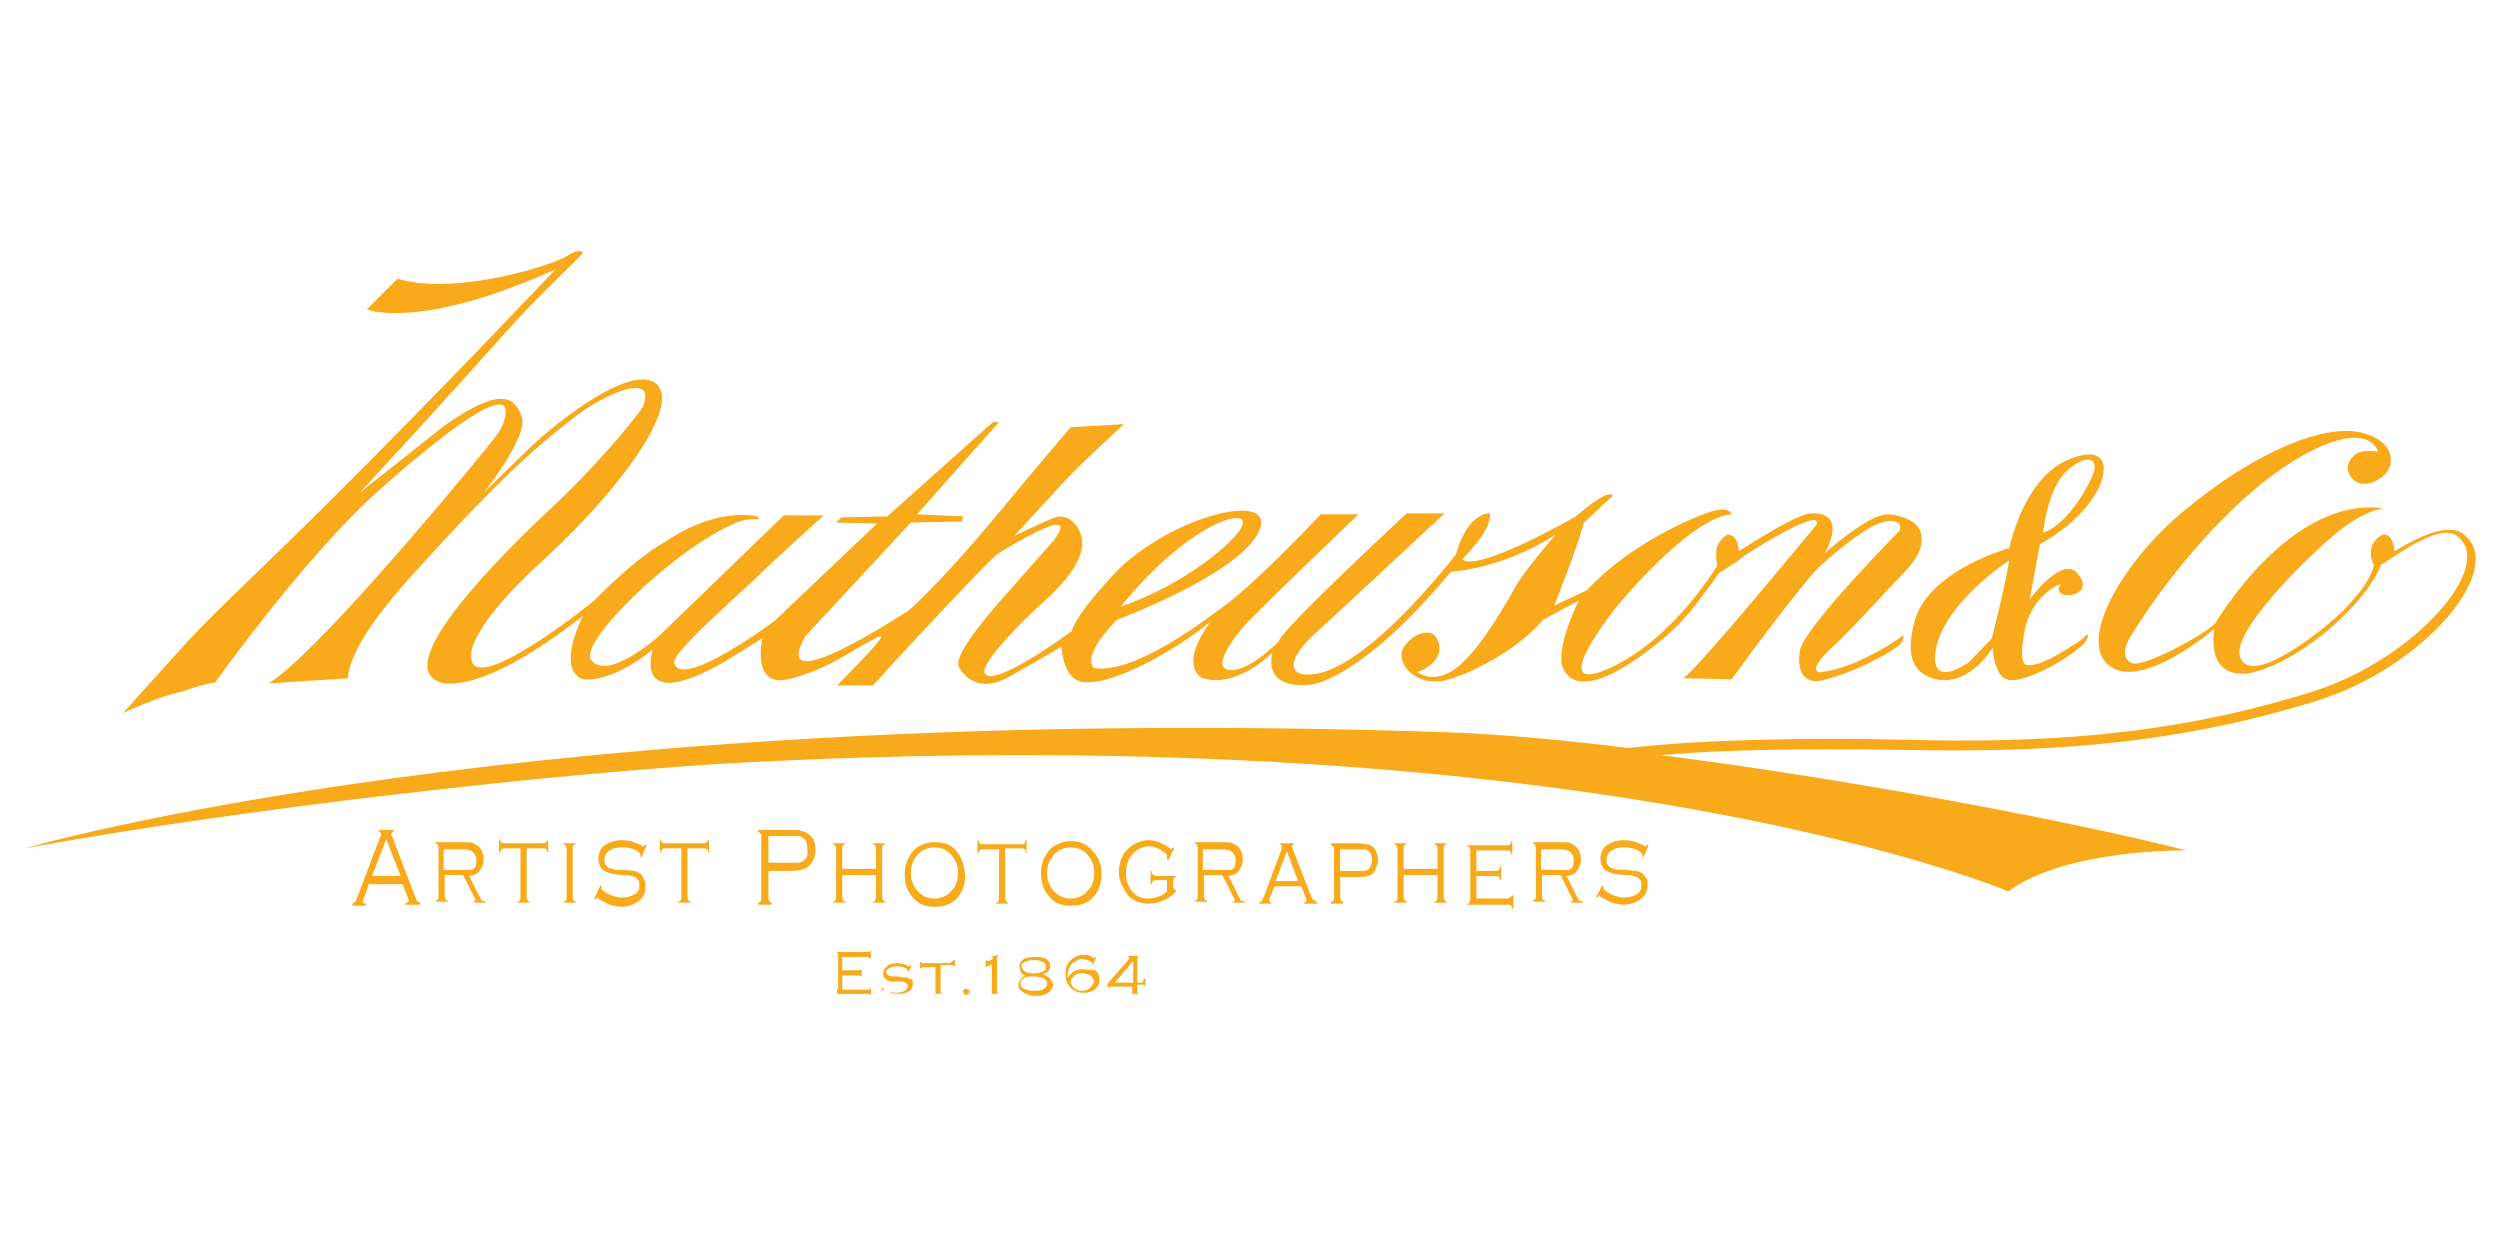 <?xml version="1.0" encoding="utf-8"?>
<!-- Generator: Adobe Illustrator 18.0.0, SVG Export Plug-In . SVG Version: 6.00 Build 0)  -->
<!DOCTYPE svg PUBLIC "-//W3C//DTD SVG 1.1//EN" "http://www.w3.org/Graphics/SVG/1.1/DTD/svg11.dtd">
<svg version="1.1" id="Layer_1" xmlns="http://www.w3.org/2000/svg" xmlns:xlink="http://www.w3.org/1999/xlink" x="0px" y="0px"
	 width="244px" height="121px" viewBox="0 0 244 121" enable-background="new 0 0 244 121" xml:space="preserve">
<g>
	<path fill="#F9AA1B" d="M40.7,87.9c0-0.1-0.2-0.3-0.3-0.7l-2.1-5.5c-0.1-0.1-0.1-0.2-0.1-0.3c0-0.1,0.1-0.2,0.2-0.2V81H37v0.2
		c0.1,0,0.2,0.1,0.2,0.2c0,0,0,0.1-0.1,0.3l-2.2,5.8c-0.1,0.3-0.2,0.5-0.2,0.5c-0.1,0.1-0.2,0.1-0.3,0.2v0.2h1.3v-0.2
		c-0.2,0-0.3-0.1-0.3-0.2c0-0.1,0-0.1,0.1-0.3l0.5-1.4h1.2l0.2,0v0h1.9l0.5,1.3c0.1,0.2,0.1,0.3,0.1,0.3c0,0.1-0.1,0.2-0.3,0.2v0.2
		H41v-0.2C40.8,88,40.7,88,40.7,87.9z M36.3,85.5l1.4-3.6l1.4,3.6H36.3z"/>
	<path fill="#F9AA1B" d="M47,87.9l-1.2-2.4c0.5-0.1,0.8-0.2,1-0.5c0.2-0.3,0.4-0.6,0.4-1.1c0-0.6-0.2-1-0.5-1.3
		c-0.2-0.1-0.3-0.2-0.5-0.3c-0.2-0.1-0.5-0.1-0.8-0.1h-2.9v0.1c0.1,0,0.2,0.1,0.2,0.1c0,0.1,0.1,0.2,0.1,0.3v4.8
		c0,0.1,0,0.2-0.1,0.3c0,0.1-0.1,0.1-0.2,0.1v0.1h1.2v-0.1c-0.1,0-0.2-0.1-0.2-0.1c0-0.1-0.1-0.2-0.1-0.3v-2.1h1.8l1.1,2.2
		c0.1,0.1,0.1,0.2,0.1,0.3c0,0.1-0.1,0.1-0.2,0.1v0.1h1.2v-0.1c-0.1,0-0.2,0-0.2-0.1C47.1,88,47.1,87.9,47,87.9z M43.3,85v-2.1h1.9
		c0.5,0,0.8,0.1,1,0.3c0.2,0.2,0.3,0.5,0.3,0.8c0,0.4-0.1,0.7-0.3,0.8c-0.1,0.1-0.2,0.1-0.4,0.1c-0.2,0-0.4,0-0.7,0H43.3z"/>
	<path fill="#F9AA1B" d="M53.3,82.2c0,0-0.1,0.1-0.3,0.1h-3.8c-0.1,0-0.2,0-0.3-0.1c0,0-0.1-0.1-0.1-0.3h-0.1v1.3h0.1
		c0-0.1,0.1-0.2,0.1-0.3c0,0,0.1-0.1,0.3-0.1h1.6v4.8c0,0.1,0,0.2-0.1,0.3c0,0.1-0.1,0.1-0.2,0.1v0.1h1.2v-0.1
		c-0.1,0-0.2-0.1-0.2-0.1c0-0.1-0.1-0.2-0.1-0.3v-4.8H53c0.1,0,0.2,0,0.3,0.1c0.1,0,0.1,0.1,0.1,0.3h0.1V82h-0.1
		C53.4,82.1,53.4,82.2,53.3,82.2z"/>
	<path fill="#F9AA1B" d="M55,82.4c0.1,0,0.2,0.1,0.2,0.1c0,0.1,0.1,0.2,0.1,0.3v4.8c0,0.1,0,0.2-0.1,0.3c0,0.1-0.1,0.1-0.2,0.1v0.1
		h1.2v-0.1c-0.1,0-0.2-0.1-0.2-0.1c0-0.1-0.1-0.2-0.1-0.3v-4.8c0-0.1,0-0.3,0.1-0.3c0-0.1,0.1-0.1,0.2-0.1v-0.1H55V82.4z"/>
	<path fill="#F9AA1B" d="M62.4,85.2C62.2,85.1,62,85,61.8,85c-0.2,0-0.6-0.1-1-0.1c-0.5,0-0.9,0-1-0.1c-0.2,0-0.3-0.1-0.4-0.1
		c-0.1-0.1-0.2-0.2-0.3-0.3c-0.1-0.1-0.1-0.3-0.1-0.5c0-0.4,0.2-0.7,0.5-0.9c0.3-0.2,0.7-0.3,1.2-0.3c0.6,0,1.1,0.1,1.5,0.4
		c0.2,0.1,0.3,0.2,0.3,0.3c0,0,0,0.1,0,0.2l0.1,0.1l0.5-1.2l-0.1-0.1c-0.1,0.1-0.1,0.2-0.2,0.2c0,0-0.1,0-0.2-0.1
		c-0.6-0.3-1.2-0.5-1.9-0.5c-0.7,0-1.2,0.2-1.7,0.5c-0.4,0.3-0.6,0.8-0.6,1.3c0,0.3,0.1,0.6,0.2,0.8c0.1,0.2,0.3,0.4,0.6,0.5
		c0.2,0.1,0.4,0.1,0.6,0.2c0.2,0,0.6,0.1,1,0.1c0.4,0,0.7,0,0.8,0.1c0.1,0,0.3,0.1,0.4,0.1c0.1,0.1,0.2,0.2,0.3,0.3
		c0.1,0.1,0.1,0.3,0.1,0.5c0,0.2,0,0.4-0.1,0.5c-0.1,0.2-0.2,0.3-0.4,0.4c-0.3,0.2-0.7,0.3-1.2,0.3c-0.5,0-1.1-0.2-1.6-0.5
		c-0.3-0.2-0.4-0.3-0.4-0.4c0,0,0-0.1,0-0.1c0,0,0,0,0-0.1l-0.1-0.1L58,87.7l0.1,0.1c0.1-0.1,0.2-0.2,0.2-0.2c0,0,0.1,0,0.1,0.1
		c0.3,0.2,0.7,0.4,1.1,0.6c0.4,0.1,0.8,0.2,1.1,0.2c0.7,0,1.3-0.2,1.8-0.6c0.4-0.3,0.6-0.8,0.6-1.3c0-0.3,0-0.5-0.1-0.7
		C62.7,85.5,62.6,85.3,62.4,85.2z"/>
	<path fill="#F9AA1B" d="M69,82.2c0,0-0.1,0.1-0.3,0.1h-3.8c-0.1,0-0.2,0-0.3-0.1c0,0-0.1-0.1-0.1-0.3h-0.1v1.3h0.1
		c0-0.1,0.1-0.2,0.1-0.3c0,0,0.1-0.1,0.3-0.1h1.6v4.8c0,0.1,0,0.2-0.1,0.3s-0.1,0.1-0.2,0.1v0.1h1.2v-0.1c-0.1,0-0.2-0.1-0.2-0.1
		c0-0.1-0.1-0.2-0.1-0.3v-4.8h1.6c0.1,0,0.2,0,0.3,0.1c0.1,0,0.1,0.1,0.1,0.3h0.1V82h-0.1C69.1,82.1,69,82.2,69,82.2z"/>
	<path fill="#F9AA1B" d="M78.9,81.4c-0.2-0.1-0.4-0.3-0.7-0.3C78,81,77.6,81,77.2,81H74v0.2c0.1,0,0.2,0.1,0.2,0.1
		c0,0.1,0.1,0.1,0.1,0.2v6.2c0,0.1,0,0.2-0.1,0.3c0,0.1-0.1,0.1-0.2,0.1v0.2h1.3v-0.2c-0.1,0-0.2-0.1-0.2-0.1c0-0.1-0.1-0.1-0.1-0.3
		V85h2.2c0.6,0,1-0.1,1.3-0.2c0.3-0.1,0.5-0.3,0.7-0.6c0.3-0.4,0.4-0.8,0.4-1.3c0-0.4-0.1-0.7-0.2-1C79.2,81.7,79.1,81.5,78.9,81.4z
		 M78.4,84c-0.1,0.1-0.3,0.2-0.4,0.2c-0.2,0-0.4,0-0.7,0H75v-2.6h2.3c0.3,0,0.6,0,0.7,0s0.3,0.1,0.4,0.2c0.3,0.2,0.4,0.6,0.4,1.1
		C78.9,83.5,78.7,83.8,78.4,84z"/>
	<path fill="#F9AA1B" d="M85.4,87.9c0,0.1-0.1,0.1-0.2,0.1v0.1h1.2v-0.1c-0.1,0-0.2-0.1-0.2-0.1s-0.1-0.2-0.1-0.3v-4.8
		c0-0.1,0-0.2,0.1-0.3c0-0.1,0.1-0.1,0.2-0.1v-0.1h-1.2v0.1c0.1,0,0.2,0.1,0.2,0.1c0,0.1,0.1,0.2,0.1,0.3v2h-3.3v-2
		c0-0.1,0-0.3,0.1-0.3c0-0.1,0.1-0.1,0.2-0.1v-0.1h-1.2v0.1c0.1,0,0.2,0.1,0.2,0.1c0,0.1,0.1,0.2,0.1,0.3v4.8c0,0.1,0,0.2-0.1,0.3
		c0,0.1-0.1,0.1-0.2,0.1v0.1h1.2v-0.1c-0.1,0-0.2-0.1-0.2-0.1c0-0.1-0.1-0.2-0.1-0.3v-2.2h3.3v2.2C85.4,87.8,85.4,87.9,85.4,87.9z"
		/>
	<path fill="#F9AA1B" d="M93.3,83c-0.5-0.6-1.2-0.8-2.1-0.8c-0.5,0-0.9,0.1-1.3,0.3c-0.5,0.2-0.9,0.6-1.2,1.2
		c-0.3,0.5-0.4,1.1-0.4,1.7c0,0.9,0.3,1.7,0.9,2.3c0.5,0.6,1.2,0.8,2.1,0.8c1.2,0,2-0.5,2.5-1.4c0.3-0.5,0.4-1.1,0.4-1.7
		C94.1,84.3,93.8,83.6,93.3,83z M92.9,86.9c-0.4,0.5-1,0.8-1.7,0.8s-1.3-0.3-1.7-0.8c-0.4-0.5-0.6-1-0.6-1.7s0.2-1.2,0.6-1.7
		c0.4-0.5,1-0.8,1.7-0.8c0.7,0,1.3,0.3,1.7,0.8c0.4,0.5,0.6,1,0.6,1.7C93.5,85.9,93.3,86.5,92.9,86.9z"/>
	<path fill="#F9AA1B" d="M98.1,87.6v-4.8h1.6c0.1,0,0.2,0,0.3,0.1c0.1,0,0.1,0.1,0.1,0.3h0.1V82h-0.1c0,0.1-0.1,0.2-0.1,0.3
		s-0.1,0.1-0.3,0.1h-3.8c-0.1,0-0.2,0-0.3-0.1c0,0-0.1-0.1-0.1-0.3h-0.1v1.3h0.1c0-0.1,0.1-0.2,0.1-0.3c0,0,0.1-0.1,0.3-0.1h1.6v4.8
		c0,0.1,0,0.2-0.1,0.3c0,0.1-0.1,0.1-0.2,0.1v0.1h1.2v-0.1c-0.1,0-0.2-0.1-0.2-0.1S98.1,87.8,98.1,87.6z"/>
	<path fill="#F9AA1B" d="M104.5,82.1c-0.5,0-0.9,0.1-1.3,0.3c-0.5,0.2-0.9,0.6-1.2,1.2c-0.3,0.5-0.4,1.1-0.4,1.7
		c0,0.9,0.3,1.7,0.9,2.3c0.5,0.6,1.2,0.8,2.1,0.8c1.2,0,2-0.5,2.5-1.4c0.3-0.5,0.4-1.1,0.4-1.7c0-1-0.3-1.7-0.9-2.3
		C106.1,82.4,105.4,82.1,104.5,82.1z M106.2,86.9c-0.4,0.5-1,0.8-1.7,0.8c-0.7,0-1.3-0.3-1.7-0.8c-0.4-0.5-0.6-1-0.6-1.7
		s0.2-1.2,0.6-1.7c0.4-0.5,1-0.8,1.7-0.8c0.7,0,1.3,0.3,1.7,0.8c0.4,0.5,0.6,1,0.6,1.7C106.8,85.9,106.6,86.5,106.2,86.9z"/>
	<path fill="#F9AA1B" d="M112.5,85.3c-0.1,0-0.1-0.1-0.1-0.3h-0.1v1.3h0.1c0-0.1,0.1-0.2,0.1-0.3c0.1,0,0.1-0.1,0.3-0.1h1.1v1.1
		c-0.2,0.2-0.5,0.4-0.8,0.5c-0.3,0.1-0.6,0.2-1,0.2c-0.7,0-1.2-0.2-1.6-0.7c-0.4-0.5-0.6-1-0.6-1.8c0-0.8,0.2-1.4,0.7-1.9
		c0.4-0.4,0.9-0.7,1.5-0.7c0.5,0,1,0.2,1.4,0.5c0.3,0.2,0.4,0.3,0.4,0.4c0,0,0,0.1,0,0.3L114,84l0.6-1.2l-0.1-0.1
		c-0.1,0.1-0.2,0.2-0.2,0.2c0,0-0.1,0-0.1-0.1c-0.4-0.3-0.8-0.5-1.1-0.6c-0.3-0.1-0.6-0.2-1-0.2c-0.4,0-0.8,0.1-1.2,0.3
		c-0.5,0.2-0.9,0.6-1.2,1c-0.3,0.5-0.5,1.1-0.5,1.8c0,0.5,0.1,0.9,0.3,1.3c0.2,0.4,0.4,0.7,0.6,1c0.5,0.5,1.2,0.8,2,0.8
		c1,0,1.9-0.4,2.7-1.2v-0.1c-0.1,0-0.2-0.1-0.2-0.1c0-0.1-0.1-0.2-0.1-0.3V86c0-0.1,0-0.3,0.1-0.3c0-0.1,0.1-0.1,0.2-0.1v-0.1h-1.9
		C112.6,85.4,112.5,85.4,112.5,85.3z"/>
	<path fill="#F9AA1B" d="M121.1,87.9l-1.2-2.4c0.5-0.1,0.8-0.2,1-0.5c0.2-0.3,0.4-0.6,0.4-1.1c0-0.6-0.2-1-0.5-1.3
		c-0.2-0.1-0.3-0.2-0.5-0.3c-0.2-0.1-0.5-0.1-0.8-0.1h-2.9v0.1c0.1,0,0.2,0.1,0.2,0.1c0,0.1,0.1,0.2,0.1,0.3v4.8
		c0,0.1,0,0.2-0.1,0.3c0,0.1-0.1,0.1-0.2,0.1v0.1h1.2v-0.1c-0.1,0-0.2-0.1-0.2-0.1s-0.1-0.2-0.1-0.3v-2.1h1.8l1.1,2.2
		c0.1,0.1,0.1,0.2,0.1,0.3c0,0.1-0.1,0.1-0.2,0.1v0.1h1.2v-0.1c-0.1,0-0.2,0-0.2-0.1C121.2,88,121.1,87.9,121.1,87.9z M117.4,85
		v-2.1h1.9c0.5,0,0.8,0.1,1,0.3c0.2,0.2,0.3,0.5,0.3,0.8c0,0.4-0.1,0.7-0.3,0.8c-0.1,0.1-0.2,0.1-0.4,0.1c-0.2,0-0.4,0-0.7,0H117.4z
		"/>
	<path fill="#F9AA1B" d="M127.9,87.3l-1.6-4.1c-0.1-0.3-0.2-0.5-0.2-0.6c0-0.1,0.1-0.2,0.2-0.2v-0.1h-1.4v0.1c0.1,0,0.2,0.1,0.2,0.2
		c0,0.1,0,0.3-0.1,0.5l-1.6,4.3c-0.1,0.2-0.2,0.4-0.2,0.5c-0.1,0.1-0.2,0.1-0.3,0.2v0.1h1.2v-0.1c-0.2,0-0.2-0.1-0.2-0.3
		c0-0.1,0-0.2,0.1-0.3l0.4-1h2.6l0.4,1c0.1,0.2,0.1,0.3,0.1,0.4c0,0.1-0.1,0.1-0.2,0.2v0.1h1.3v-0.1c-0.1,0-0.2-0.1-0.3-0.2
		C128.1,87.8,128,87.6,127.9,87.3z M124.5,86l1.1-2.9l1.1,2.9H124.5z"/>
	<path fill="#F9AA1B" d="M133.9,82.6c-0.1-0.1-0.3-0.2-0.5-0.2c-0.2,0-0.5-0.1-0.8-0.1h-2.7v0.2c0.1,0,0.2,0.1,0.2,0.1
		c0,0.1,0.1,0.1,0.1,0.2v4.9c0,0.1,0,0.2-0.1,0.2c0,0.1-0.1,0.1-0.2,0.1v0.2h1.2v-0.2c-0.1,0-0.2-0.1-0.2-0.1c0-0.1-0.1-0.1-0.1-0.2
		v-2.1h1.8c0.4,0,0.6,0,0.8-0.1c0.2,0,0.4-0.1,0.5-0.2c0.2-0.1,0.3-0.3,0.4-0.6c0.1-0.2,0.2-0.5,0.2-0.8s-0.1-0.6-0.2-0.8
		C134.2,82.9,134.1,82.7,133.9,82.6z M133.6,84.8c-0.1,0.1-0.2,0.1-0.4,0.2c-0.1,0-0.4,0-0.7,0h-1.7v-2.1h1.7c0.3,0,0.5,0,0.7,0
		c0.1,0,0.3,0.1,0.4,0.2c0.2,0.2,0.3,0.4,0.3,0.8C133.9,84.3,133.8,84.6,133.6,84.8z"/>
	<path fill="#F9AA1B" d="M140,82.4c0.1,0,0.2,0.1,0.2,0.1c0,0.1,0.1,0.2,0.1,0.3v2h-3.3v-2c0-0.1,0-0.3,0.1-0.3
		c0-0.1,0.1-0.1,0.2-0.1v-0.1h-1.2v0.1c0.1,0,0.2,0.1,0.2,0.1c0,0.1,0.1,0.2,0.1,0.3v4.8c0,0.1,0,0.2-0.1,0.3s-0.1,0.1-0.2,0.1v0.1
		h1.2v-0.1c-0.1,0-0.2-0.1-0.2-0.1c0-0.1-0.1-0.2-0.1-0.3v-2.2h3.3v2.2c0,0.1,0,0.2-0.1,0.3s-0.1,0.1-0.2,0.1v0.1h1.2v-0.1
		c-0.1,0-0.2-0.1-0.2-0.1s-0.1-0.2-0.1-0.3v-4.8c0-0.1,0-0.2,0.1-0.3c0-0.1,0.1-0.1,0.2-0.1v-0.1H140V82.4z"/>
	<path fill="#F9AA1B" d="M147.4,87.6c-0.1,0-0.1,0.1-0.3,0.1h-3v-2.2h1.9c0.1,0,0.2,0,0.3,0.1c0.1,0,0.1,0.1,0.1,0.3h0.1v-1.3h-0.1
		c0,0.1-0.1,0.2-0.1,0.3c0,0-0.1,0.1-0.3,0.1h-1.9v-2h3c0.1,0,0.2,0,0.3,0.1c0,0,0.1,0.1,0.1,0.3h0.1v-1.3h-0.1
		c0,0.1-0.1,0.2-0.1,0.3c0,0-0.1,0.1-0.3,0.1h-3.9v0.1c0.1,0,0.2,0.1,0.2,0.1c0,0.1,0.1,0.2,0.1,0.3v4.8c0,0.1,0,0.2-0.1,0.3
		c0,0.1-0.1,0.1-0.2,0.1v0.1h4c0.1,0,0.2,0,0.3,0.1c0,0,0.1,0.1,0.1,0.3h0.1v-1.3h-0.1C147.5,87.5,147.5,87.5,147.4,87.6z"/>
	<path fill="#F9AA1B" d="M154.1,87.9l-1.2-2.4c0.5-0.1,0.8-0.2,1-0.5c0.2-0.3,0.4-0.6,0.4-1.1c0-0.6-0.2-1-0.5-1.3
		c-0.2-0.1-0.3-0.2-0.5-0.3c-0.2-0.1-0.5-0.1-0.8-0.1h-2.9v0.1c0.1,0,0.2,0.1,0.2,0.1c0,0.1,0.1,0.2,0.1,0.3v4.8
		c0,0.1,0,0.2-0.1,0.3s-0.1,0.1-0.2,0.1v0.1h1.2v-0.1c-0.1,0-0.2-0.1-0.2-0.1s-0.1-0.2-0.1-0.3v-2.1h1.8l1.1,2.2
		c0.1,0.1,0.1,0.2,0.1,0.3c0,0.1-0.1,0.1-0.2,0.1v0.1h1.2v-0.1c-0.1,0-0.2,0-0.2-0.1C154.2,88,154.1,87.9,154.1,87.9z M150.4,85
		v-2.1h1.9c0.5,0,0.8,0.1,1,0.3c0.2,0.2,0.3,0.5,0.3,0.8c0,0.4-0.1,0.7-0.3,0.8c-0.1,0.1-0.2,0.1-0.4,0.1c-0.2,0-0.4,0-0.7,0H150.4z
		"/>
	<path fill="#F9AA1B" d="M160.2,85.2c-0.2-0.1-0.4-0.2-0.6-0.2c-0.2,0-0.6-0.1-1-0.1c-0.5,0-0.9,0-1-0.1c-0.2,0-0.3-0.1-0.4-0.1
		c-0.1-0.1-0.2-0.2-0.3-0.3c-0.1-0.1-0.1-0.3-0.1-0.5c0-0.4,0.2-0.7,0.5-0.9c0.3-0.2,0.7-0.3,1.2-0.3c0.6,0,1.1,0.1,1.5,0.4
		c0.2,0.1,0.3,0.2,0.3,0.3c0,0,0,0.1,0,0.2l0.1,0.1l0.5-1.2l-0.1-0.1c-0.1,0.1-0.1,0.2-0.2,0.2c0,0-0.1,0-0.2-0.1
		c-0.6-0.3-1.2-0.5-1.9-0.5c-0.7,0-1.2,0.2-1.7,0.5c-0.4,0.3-0.6,0.8-0.6,1.3c0,0.3,0.1,0.6,0.2,0.8c0.1,0.2,0.3,0.4,0.6,0.5
		c0.2,0.1,0.4,0.1,0.6,0.2c0.2,0,0.6,0.1,1,0.1c0.4,0,0.7,0,0.8,0.1c0.1,0,0.3,0.1,0.4,0.1c0.1,0.1,0.2,0.2,0.3,0.3
		c0.1,0.1,0.1,0.3,0.1,0.5c0,0.2,0,0.4-0.1,0.5c-0.1,0.2-0.2,0.3-0.4,0.4c-0.3,0.2-0.7,0.3-1.2,0.3c-0.5,0-1.1-0.2-1.6-0.5
		c-0.3-0.2-0.4-0.3-0.4-0.4c0,0,0-0.1,0-0.1c0,0,0,0,0-0.1l-0.1-0.1l-0.6,1.1l0.1,0.1c0.1-0.1,0.2-0.2,0.2-0.2c0,0,0.1,0,0.1,0.1
		c0.3,0.2,0.7,0.4,1.1,0.6c0.4,0.1,0.8,0.2,1.1,0.2c0.7,0,1.3-0.2,1.8-0.6c0.4-0.3,0.6-0.8,0.6-1.3c0-0.3,0-0.5-0.1-0.7
		C160.5,85.5,160.4,85.3,160.2,85.2z"/>
	<path fill="#F9AA1B" d="M84.8,96.6c0,0-0.1,0-0.2,0h-2.4v-1.4h1.5c0.1,0,0.1,0,0.2,0c0,0,0.1,0.1,0.1,0.1h0.1v-0.7h-0.1
		c0,0.1,0,0.1-0.1,0.1c0,0-0.1,0-0.2,0h-1.5v-1.3h2.3c0.1,0,0.1,0,0.2,0c0,0,0.1,0.1,0.1,0.1H85v-0.7h-0.1c0,0.1,0,0.1-0.1,0.1
		c0,0-0.1,0-0.2,0h-2.9v0.1c0.1,0,0.1,0,0.1,0.1c0,0,0,0.1,0,0.2v3c0,0.1,0,0.1,0,0.2c0,0-0.1,0.1-0.1,0.1V97h2.9c0.1,0,0.1,0,0.2,0
		c0,0,0.1,0.1,0.1,0.1H85v-0.7h-0.1C84.9,96.6,84.9,96.6,84.8,96.6z"/>
	<path fill="#F9AA1B" d="M88.7,95.5c-0.1-0.1-0.2-0.1-0.4-0.1c-0.1,0-0.3,0-0.6-0.1c-0.3,0-0.5,0-0.6,0c-0.1,0-0.2,0-0.3-0.1
		c-0.1,0-0.2-0.1-0.2-0.1c-0.1-0.1-0.1-0.1-0.1-0.2c0-0.2,0.1-0.3,0.3-0.4c0.2-0.1,0.4-0.2,0.7-0.2c0.4,0,0.7,0.1,0.9,0.2
		c0.1,0.1,0.2,0.1,0.2,0.2c0,0,0,0.1,0,0.1l0.1,0l0.3-0.6l-0.1,0c0,0.1-0.1,0.1-0.1,0.1c0,0,0,0-0.1,0c-0.4-0.2-0.8-0.3-1.1-0.3
		c-0.4,0-0.8,0.1-1,0.3c-0.3,0.2-0.4,0.4-0.4,0.7c0,0.2,0,0.3,0.1,0.4c0.1,0.1,0.2,0.2,0.3,0.3c0.1,0,0.2,0.1,0.4,0.1
		c0.1,0,0.3,0,0.6,0c0.3,0,0.4,0,0.5,0c0.1,0,0.2,0,0.2,0.1c0.1,0,0.1,0.1,0.2,0.1c0,0.1,0.1,0.1,0.1,0.2c0,0.1,0,0.2-0.1,0.3
		c-0.1,0.1-0.1,0.2-0.2,0.2c-0.2,0.1-0.5,0.2-0.8,0.2c-0.3,0-0.7-0.1-1-0.2c-0.2-0.1-0.3-0.2-0.3-0.2c0,0,0,0,0-0.1c0,0,0,0,0,0
		l-0.1,0L86,96.7l0.1,0c0.1-0.1,0.1-0.1,0.1-0.1c0,0,0,0,0.1,0c0.2,0.1,0.4,0.2,0.7,0.3c0.2,0.1,0.5,0.1,0.7,0.1
		c0.5,0,0.8-0.1,1.1-0.3c0.2-0.2,0.3-0.4,0.3-0.7c0-0.1,0-0.3-0.1-0.4C88.9,95.6,88.8,95.6,88.7,95.5z"/>
	<path fill="#F9AA1B" d="M92.7,94c0,0-0.1,0-0.2,0h-2.3c-0.1,0-0.1,0-0.2,0c0,0-0.1-0.1-0.1-0.1h-0.1v0.6H90c0-0.1,0-0.1,0.1-0.1
		c0,0,0.1,0,0.2,0h1v2.4c0,0.1,0,0.1,0,0.2c0,0-0.1,0.1-0.1,0.1V97h0.7v-0.1c-0.1,0-0.1,0-0.1-0.1c0,0,0-0.1,0-0.2v-2.4h1
		c0.1,0,0.1,0,0.2,0c0,0,0.1,0.1,0.1,0.1h0.1v-0.6h-0.1C92.8,93.9,92.8,94,92.7,94z"/>
	<path fill="#F9AA1B" d="M94.3,96.5c-0.1,0-0.2,0-0.2,0.1C94,96.6,94,96.7,94,96.8c0,0.1,0,0.1,0.1,0.2c0.1,0.1,0.1,0.1,0.2,0.1
		c0.1,0,0.1,0,0.2-0.1s0.1-0.1,0.1-0.2c0-0.1,0-0.2-0.1-0.2C94.4,96.5,94.3,96.5,94.3,96.5z"/>
	<path fill="#F9AA1B" d="M96.7,93.4c0.1,0,0.2,0,0.2,0.1c0,0.1-0.1,0.1-0.2,0.2c-0.1,0.1-0.2,0.1-0.3,0.1c0,0-0.1,0-0.1,0
		c0,0,0-0.1,0-0.1h-0.1v0.7h0.1c0-0.1,0-0.1,0-0.1c0,0,0,0,0.1,0c0.1,0,0.2-0.1,0.4-0.2v2.7c0,0.1,0,0.1,0,0.2c0,0-0.1,0.1-0.1,0.1
		V97h0.7v-0.1c-0.1,0-0.1,0-0.1-0.1c0,0,0-0.1,0-0.2v-3c0-0.1,0-0.1,0-0.2c0,0,0.1-0.1,0.1-0.1v-0.1L96.7,93.4L96.7,93.4z"/>
	<path fill="#F9AA1B" d="M102.2,95.3c-0.1-0.1-0.2-0.1-0.4-0.2c0.2-0.1,0.4-0.2,0.5-0.3c0.1-0.1,0.2-0.3,0.2-0.5
		c0-0.1,0-0.3-0.1-0.4c-0.1-0.1-0.2-0.3-0.3-0.3c-0.3-0.2-0.7-0.2-1.1-0.2c-0.6,0-1.1,0.1-1.3,0.4c-0.2,0.2-0.2,0.3-0.2,0.6
		c0,0.2,0.1,0.4,0.2,0.6c0.1,0.1,0.2,0.2,0.4,0.2c-0.2,0.1-0.4,0.2-0.5,0.4c-0.1,0.2-0.2,0.3-0.2,0.5c0,0.1,0,0.3,0.1,0.4
		c0.1,0.1,0.2,0.3,0.3,0.3c0.3,0.2,0.7,0.4,1.3,0.4c0.7,0,1.2-0.2,1.5-0.6c0.1-0.2,0.2-0.4,0.2-0.5
		C102.6,95.7,102.5,95.4,102.2,95.3z M99.7,94.3c0-0.2,0.1-0.3,0.3-0.4c0.2-0.1,0.5-0.2,0.9-0.2c0.4,0,0.7,0.1,0.9,0.2
		c0.2,0.1,0.3,0.3,0.3,0.5c0,0.2-0.1,0.3-0.3,0.4c-0.2,0.1-0.5,0.2-0.9,0.2c-0.4,0-0.7-0.1-0.9-0.2C99.8,94.6,99.7,94.5,99.7,94.3z
		 M102.1,96.3c-0.1,0.1-0.1,0.2-0.2,0.2c-0.2,0.2-0.6,0.2-1,0.2s-0.7-0.1-1-0.2c-0.2-0.1-0.3-0.3-0.3-0.5c0-0.2,0.1-0.4,0.3-0.5
		c0.2-0.2,0.6-0.2,1-0.2c0.4,0,0.7,0.1,1,0.2c0.2,0.1,0.3,0.3,0.3,0.5C102.2,96.1,102.2,96.2,102.1,96.3z"/>
	<path fill="#F9AA1B" d="M105.6,94.6c-0.6,0-1,0.3-1.4,0.8c0-0.1,0-0.1,0-0.2c0-0.5,0.2-0.9,0.5-1.2c0.3-0.2,0.6-0.4,0.9-0.4
		c0.3,0,0.5,0.1,0.8,0.2c0.1,0.1,0.2,0.1,0.2,0.2c0,0,0,0.1,0,0.1l0.1,0l0.3-0.7l-0.1,0c0,0.1-0.1,0.1-0.1,0.1c0,0-0.1,0-0.2-0.1
		c-0.2-0.1-0.4-0.2-0.5-0.2c-0.1,0-0.3,0-0.4,0c-0.3,0-0.6,0.1-0.8,0.2c-0.3,0.2-0.5,0.4-0.7,0.7c-0.2,0.3-0.2,0.7-0.2,1
		c0,0.2,0,0.5,0.1,0.7c0.1,0.2,0.2,0.4,0.4,0.6c0.3,0.3,0.7,0.5,1.3,0.5c0.4,0,0.8-0.1,1.1-0.4c0.3-0.2,0.4-0.5,0.4-0.9
		c0-0.4-0.1-0.6-0.4-0.9C106.4,94.7,106,94.6,105.6,94.6z M106.4,96.4c-0.2,0.2-0.5,0.3-0.8,0.3c-0.3,0-0.6-0.1-0.8-0.3
		c-0.1-0.1-0.2-0.2-0.2-0.3c-0.1-0.1-0.1-0.2-0.1-0.3c0-0.1,0-0.2,0.1-0.3c0.1-0.1,0.2-0.2,0.3-0.3c0.2-0.2,0.5-0.2,0.8-0.2
		c0.3,0,0.6,0.1,0.8,0.3c0.2,0.2,0.3,0.4,0.3,0.6C106.6,96.1,106.5,96.3,106.4,96.4z"/>
	<path fill="#F9AA1B" d="M111.5,95.9c0,0-0.1,0-0.2,0H111v-2.2c0-0.1,0-0.1,0-0.2c0,0,0.1-0.1,0.1-0.1v-0.1h-1v0.1
		c0.1,0,0.1,0,0.1,0.1c0,0,0,0,0,0.1l-2.1,2.4v0.4h0.1c0-0.1,0-0.1,0.1-0.1c0,0,0.1,0,0.2,0h2v0.5c0,0.1,0,0.1,0,0.2
		c0,0-0.1,0.1-0.1,0.1V97h0.7v-0.1c-0.1,0-0.1,0-0.1-0.1c0,0,0-0.1,0-0.2v-0.5h0.4c0.1,0,0.1,0,0.2,0c0,0,0.1,0.1,0.1,0.1h0.1v-0.7
		h-0.1C111.5,95.8,111.5,95.8,111.5,95.9z M110.6,95.9h-1.8l1.8-2.1V95.9z"/>
	<path fill="#F9AA1B" d="M240.4,52.1c-1.5-1.1-4.4,0.3-6.7,1.7c-0.2-2-1.2-1.6-1.2-1.6c-1.8,1-0.9,2.8-0.8,3c-0.5,1.7-1.7,3-2.9,4.3
		c-2,2-9.3,7.8-10.2,4.5c-0.6-2.3,5.6-8.7,9-11.6c2.8-2.5,5-2.8,5-2.8c-9.1-1.2-16.3,11.1-16.3,11.1c-0.5,0.9-7.2,4.6-8.3,4
		c-1.1-0.6-0.4-2-0.1-2.5c3.2-5.3,9.8-13.7,16.6-17.6s7.6-0.5,7.6-0.5s-0.9-0.2-1.7,0c-0.8,0.2-1.8,1.4-0.9,2.5
		c1.1,1.4,3.1,0.1,3.5-0.6c0.5-0.6,1-2.9-2.6-3.8c-3.6-0.8-10.2,1.8-17.3,7.7c-6,5-10.4,12.7-7.2,15.1c3.2,2.4,10.2-3.6,10.2-3.6
		c-0.7,5.6,3.9,4.2,3.9,4.2c4.9-1.3,11-6.8,12.4-10.5c0.2-0.1,0.4-0.2,0.5-0.3c1.6-1,5.3-3.7,6.9-2.5c3.9,2.9-4.2,12.1-14.1,15.2
		c-14.6,4.6-27.7,5-39.7,4.7c-8.5-0.2-19.2-0.1-27.1,0.8c-6.4-0.8-12.2-1.3-16.8-1.5C52,68.3,2.4,82.8,2.4,82.8
		c21.2-3.9,53.2-7.5,70.6-8.4C156.5,70.1,196,87,196,87c5.7-4.2,17.4-4,17.4-4c-11.4-2.9-33.2-7-51.3-9.3c8-0.7,17.8-0.6,24.1-0.5
		c12,0.2,25.2-0.2,39.9-4.8C236.3,65.3,244.9,55.5,240.4,52.1z"/>
	<path fill="#F9AA1B" d="M21,66.6c0,0,8.5-11.9,15.5-18.3c7-6.3,13.6-11.2,12.8-7.6c-0.3,1.2-0.6,1.5-1.8,3
		c-4.7,5.8-17.1,20.5-21.3,23l7.8-0.5c0,0-0.5-2.6,5.9-9.7C49,46.4,52.4,43.6,55.7,41c3.2-2.6,8.6-4.9,7-1.2c0,0-3,4.2-8.8,9.7
		c-4.6,4.3-16,15.5-10.9,17.1c0,0,3.6,1.6,13.9-6.5c0,0-2.7,5.2,0,6.2c0,0,2.6,0.5,6.8-2.9c0,0-2.1,6.4,7,1.2l3.7-2.3
		c0,0-1.1,4.8,2.5,4c0,0,1.9-0.4,4.3-1.6c1.9-1,4.9-3,4.8-2.5c-0.1,0.5-4.3,4.7-4.3,4.7h3.5c0,0,2.7-3,6.1-6.6c2-2.1,3.8-4.1,6-6.2
		c0,0,8.7-5.5,5.5-1.3c0,0-1.8,2-3.8,4.3c-2.8,3.1-6,6.9-5.4,8c0,0,1.3,2.9,4.8,1c0,0,4.3-2.4,5.2-3c0,0,0.1,2.9,1.8,3.4
		c2.9,0.8,10.2-3.6,12.8-5.9c0,0-3.1,3.9-1,5.5c0,0,2.8,1.5,7-2.4c0,0-1.2,3.7,3.9,3.1c0,0,4.9-0.6,13.5-11c0,0,4.9-0.2,10.2-3.6
		c0,0-3,3.5-3.8,4.9c-1.3,2.3-3.9,6.9-6.3,8.4c-0.7,0.4-1.9,1-3.4,0.1c0,0,2.7-0.8,2.1-2.9c-0.6-2.1-3.4-0.3-3.6,1
		c-0.2,1.3,1.3,3,3.7,2.8c2.3-0.3,7.5-2.9,10.1-6l3.5-1.9c0,0-2.6,5.1-1.4,6.9c1.3,2.1,4.5,0.7,7.9-1.8c3.7-2.8,4.6-4.2,7.2-7.8
		c0,0,1.7-1,2.5-1.7c0,0,7.6-4.9,7-3c0,0-11.6,14.1-13,15l4.7,0.1c0,0,6.9-9.5,8.8-11.2c1-0.9,3-2.6,4.7-3.6
		c1.6-0.9,3.3-0.9,2.9,0.3c0,0-9.2,9.3-9.7,11.6c-0.3,1.4-0.1,3.5,2.2,3c1.6-0.4,4.7-1.5,7.3-3.3c0.6-0.4,0.6-1,0.6-1.1
		c-2,1.4-5.1,3.2-8,3.6c-0.8,0.1-1-0.6,1.2-2.6c1-0.9,3.1-3.1,5.1-5.3c1.3-1.4,2.9-2.8,3.3-4.1c0.3-0.9,0.2-1.8-0.4-2.4
		c-0.6-0.6-2-1-2.7-1c-1,0-2.1,0.7-3,1.3c-1.8,1.2-3.2,2.5-3.2,2.5s1.3-2.2,0.5-3.3c-0.4-0.5-1.5-0.9-2.9-0.3c-1.3,0.5-3.8,2-6,3.4
		c0,0,0-1-0.5-1.4c-0.1-0.1-0.3-0.2-0.4-0.2c0,0,0,0,0,0c-0.1,0-0.1,0-0.2,0c0,0,0,0,0,0h0c-0.2,0.1-0.5,0.3-0.7,0.6
		c-0.3,0.4-0.4,0.8-0.4,1.2c0,0.4,0,0.7,0.1,1.1c0,0.1,0,0.1,0,0.1s-4.3,7.3-10.7,10.1c-6.2,2.7,0.9-6.1,0.9-6.1s7.1-8.7,11.2-9
		c0,0-0.1-0.8-1.9-0.3c-1.7,0.5-8.1,3.2-12.2,7.7l-3.2,1.5c0,0,2.3-5.8,2.9-8.1l2.8-2.6c0,0-0.1-1-3.6,2c0,0-9.5,5.5-11.1,4.2
		c0,0,3-2.9,2.7-4.5c0,0-2.1-0.2-3.3,4c0,0-9.6,12.6-15,11.7c-0.5-0.1-2.2-0.8,1.4-4.1c3.6-3.3,12.5-11.6,12.5-11.6h-3.7
		c0,0-12.2,11.3-12.5,12.5c0,0-2.8,2.9-4.7,2.8c-2.2-0.1,0.8-3.8,1.7-4.7c2.7-2.8,10.8-10.5,10.8-10.5h-3.7c0,0-5.7,6.1-9.1,8.7
		c-2.9,2.2-9.3,6.9-13,6.3c0,0-1.5-0.9,2.2-4.7c0,0,12.1-4.5,13.9-8.7s-9.5-1.2-14.6,4.7c0,0-3.3,3.5-3.7,5.1c0,0-7.7,5.7-8.5,4.1
		c-0.2-0.4,0.5-2.1,5.9-7.1c3.1-2.8,4-4.9,3.5-6.4c-0.3-1-1.3-2.1-2.5-1.7c-0.9,0.3-4,1.8-4,1.8s3.5-3.8,4.6-5
		c1.4-1.6,6.1-5.9,6.1-5.9l-5.2,0.3c0,0-1.8,2.1-3.9,4.6c-3.5,4.2-7.5,9.2-11.8,13.2c0,0-14,9.3-10.2,2.6L88.9,51l5-0.1l0.1-0.5
		l-4.5-0.2l8-9h-0.6l-10.3,9.2l-4.5,0.1L81.6,51l4,0.1l-10,9.5c0,0-9.1,6.8-9.8,4.1c-0.2-1,5.7-6.1,8-8.3c1.6-1.6,6.6-6.1,6.6-6.1
		h-3.9L64.4,62c0,0-5.1,4.6-6.7,2.4C56.4,62.7,66,53.4,71.9,51c0.8-0.3,1.5-0.4,2.2-0.3l-0.2-0.3c0,0-3.7-1-8.7,2.3h0
		c-0.1,0.1-0.2,0.1-0.3,0.2c-2.2,1.2-4.7,3.5-7,5.8c0,0-12.4,10-11.9,5.1c0,0-0.3-2.5,7.2-9.3c7.5-6.9,13.2-14.9,10.9-17
		c-2.3-2.1-9.5,3.4-12.6,6.4l-4.3,4.2c0,0,4.5-5.6,3.7-7.5c-0.7-1.9-2.1-2.9-7.6,1l-8.2,6.5c0,0,8.7-9.4,14.1-15.5
		c3.4-3.8,6.8-6.9,7.7-7.9c0,0-0.2-0.6-1.6,0.3c-1.4,0.9-10.9,3.9-16.5,2.2l-3,3c0,0,5.1,2.1,18.4-3.9c0,0-11.6,12.3-22.6,23.2
		c-4.3,4.3-10.6,10.2-13.1,12.9c-2,2.2-6.5,7.2-6.5,7.2s3.6-1.7,5.8-2.1C19.3,66.9,21,66.6,21,66.6z M116.7,52.3
		c4-2.7,6.8-2.3,2.3,1.5c-4.5,3.8-9.6,5.4-9.6,5.4S112.7,54.9,116.7,52.3z"/>
	<path fill="#F9AA1B" d="M188.6,66.2c3.5,1.1,5.9-3,5.9-3s0,1.1,0.4,2c0.2,0.5,0.5,1,1,1.1c1,0.5,4.9-1.2,7.3-3.3
		c0.6-0.5,0.6-1,0.6-1.1c-0.2,0.1-0.4,0.3-0.6,0.5c-2.1,1.4-4.2,2.7-5.4,2.5c-0.8-0.2-0.3-2.5-0.3-2.7c0.5-4.1,3.6-5.2,3.6-5.2
		s-0.5,0.7,0.2,1c0.6,0.3,3-0.1,1.5-2c-1.5-1.9-4.7,2.5-4.7,2.5l1-5.4c0,0,3.8-1.9,5.6-5.2c0.9-1.6,1.4-4.7-2.7-3.1
		c-4,1.6-5.5,7-5.9,8.7c0,0-7.4,2-9.1,6.7C186.6,61.6,185.5,65.2,188.6,66.2z M201.8,45.9c1.9-1.7,3.2-1.2,2.4,0.6
		c-0.8,1.8-2.7,4.8-4.8,5.5C199.4,52.1,199.8,47.6,201.8,45.9z M188.9,63.6c0.7-4.7,7.2-8.9,7.2-8.9c-0.5,3-1.7,7.6-1.7,7.6
		l-2.2,2.3C192.2,64.6,188.4,67.4,188.9,63.6z"/>
</g>
</svg>
